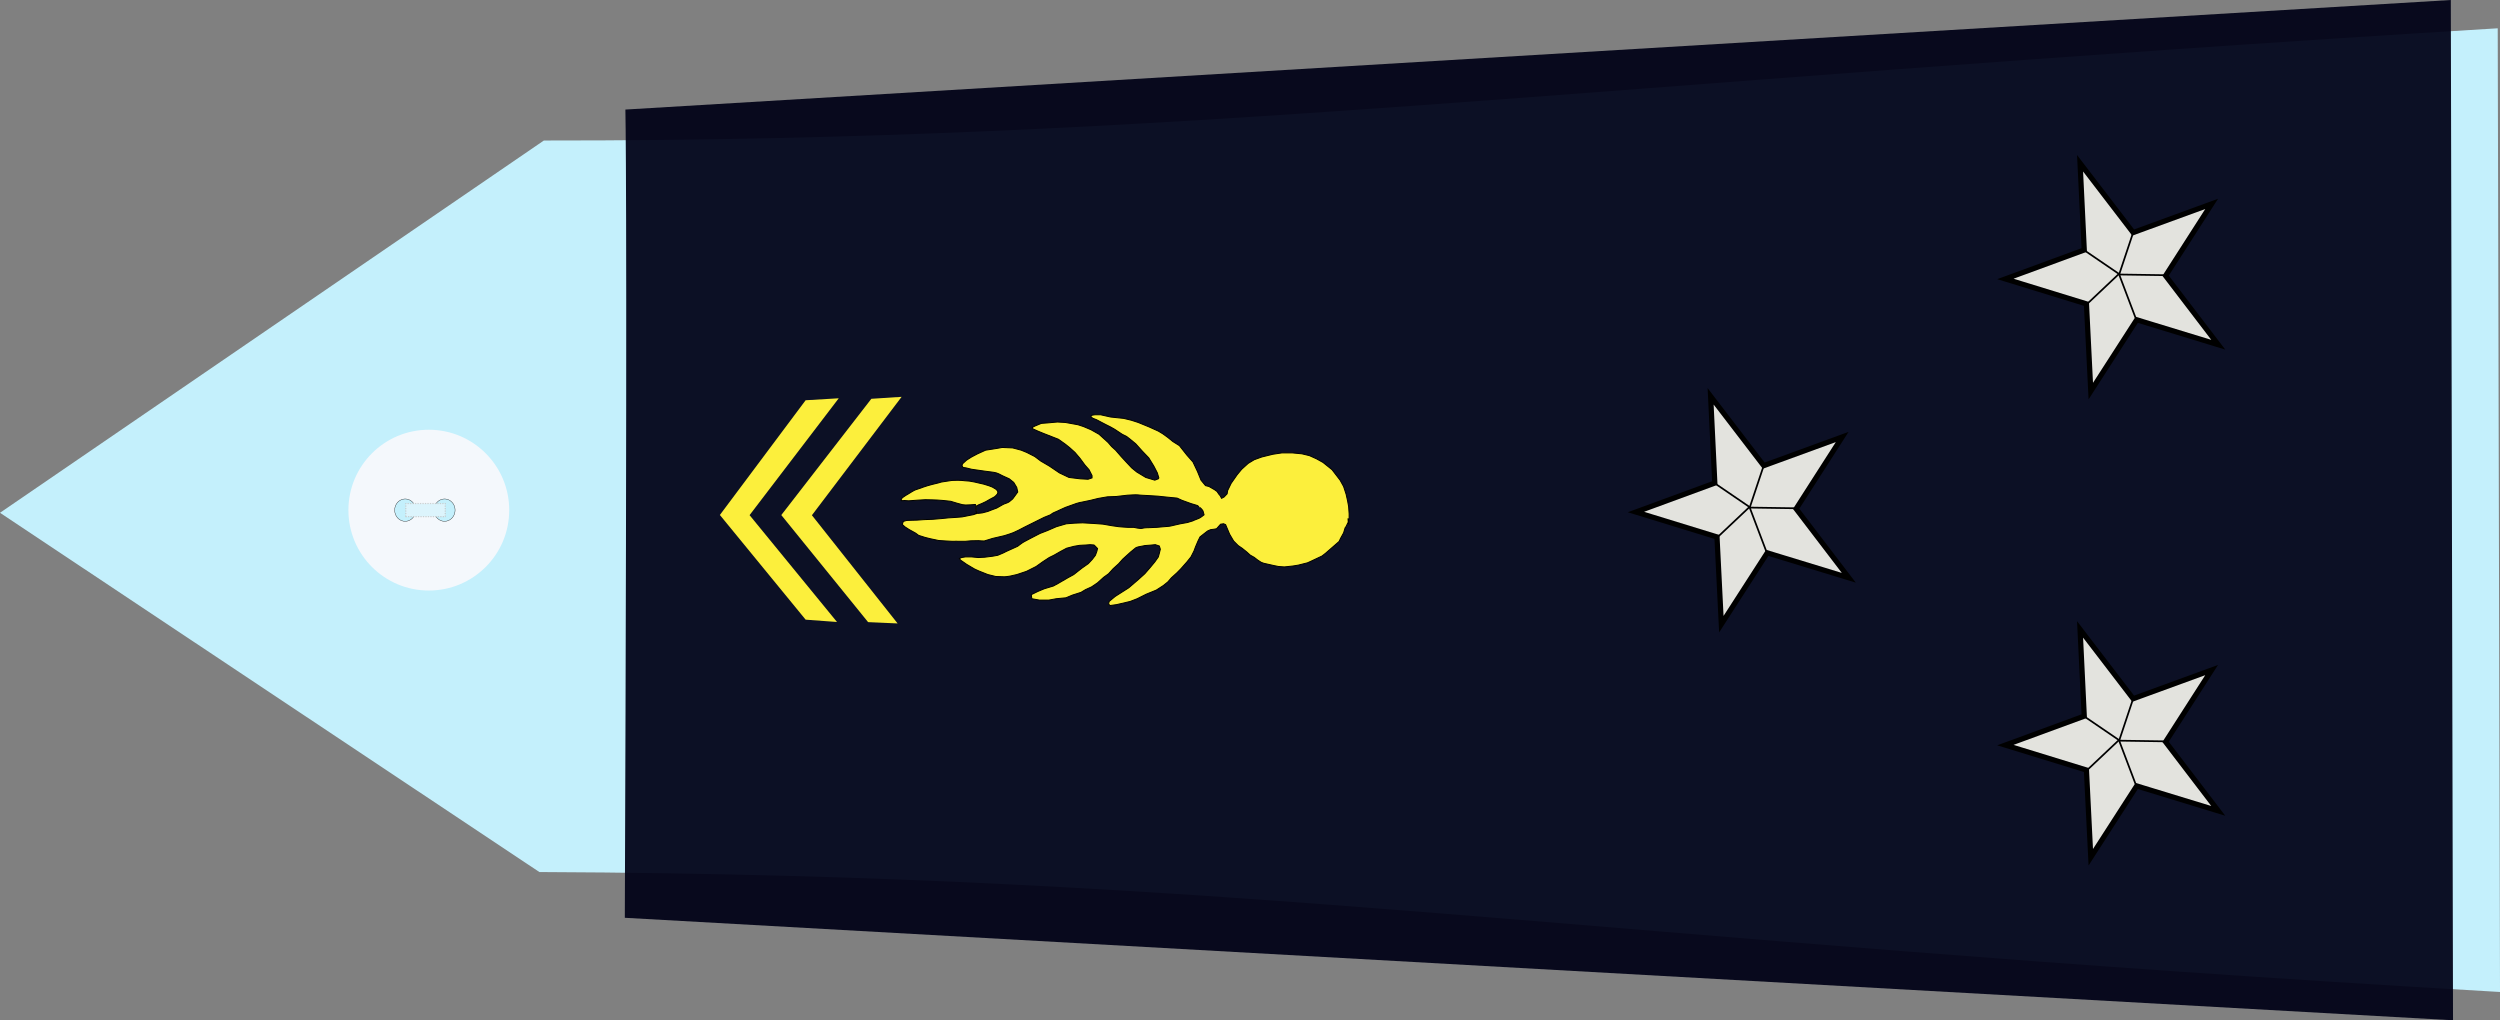<?xml version="1.0" encoding="UTF-8" standalone="no"?>
<!-- Created with Inkscape (http://www.inkscape.org/) -->
<svg
   xmlns:dc="http://purl.org/dc/elements/1.1/"
   xmlns:cc="http://creativecommons.org/ns#"
   xmlns:rdf="http://www.w3.org/1999/02/22-rdf-syntax-ns#"
   xmlns:svg="http://www.w3.org/2000/svg"
   xmlns="http://www.w3.org/2000/svg"
   xmlns:sodipodi="http://sodipodi.sourceforge.net/DTD/sodipodi-0.dtd"
   xmlns:inkscape="http://www.inkscape.org/namespaces/inkscape"
   width="390.061"
   height="159.188"
   id="svg3851"
   sodipodi:version="0.32"
   inkscape:version="0.46"
   sodipodi:docname="général division_gend.svg"
   inkscape:output_extension="org.inkscape.output.svg.inkscape"
   version="1.0">
  <rect width="100%" height="100%" fill="#808080" stroke="none"/>
  <defs
     id="defs3853">
    <inkscape:perspective
       sodipodi:type="inkscape:persp3d"
       inkscape:vp_x="0 : 212.5 : 1"
       inkscape:vp_y="0 : 1000 : 0"
       inkscape:vp_z="428.75 : 212.5 : 1"
       inkscape:persp3d-origin="214.375 : 141.66667 : 1"
       id="perspective3860" />
    <inkscape:perspective
       id="perspective3944"
       inkscape:persp3d-origin="372.04724 : 350.78739 : 1"
       inkscape:vp_z="744.09448 : 526.18109 : 1"
       inkscape:vp_y="0 : 1000 : 0"
       inkscape:vp_x="0 : 526.18109 : 1"
       sodipodi:type="inkscape:persp3d" />
    <inkscape:perspective
       id="perspective3959"
       inkscape:persp3d-origin="372.04724 : 350.78739 : 1"
       inkscape:vp_z="744.09448 : 526.18109 : 1"
       inkscape:vp_y="0 : 1000 : 0"
       inkscape:vp_x="0 : 526.18109 : 1"
       sodipodi:type="inkscape:persp3d" />
    <inkscape:perspective
       id="perspective6038"
       inkscape:persp3d-origin="372.04724 : 350.78739 : 1"
       inkscape:vp_z="744.09448 : 526.18109 : 1"
       inkscape:vp_y="0 : 1000 : 0"
       inkscape:vp_x="0 : 526.18109 : 1"
       sodipodi:type="inkscape:persp3d" />
    <inkscape:perspective
       id="perspective6614"
       inkscape:persp3d-origin="372.04724 : 350.78739 : 1"
       inkscape:vp_z="744.09448 : 526.18109 : 1"
       inkscape:vp_y="0 : 1000 : 0"
       inkscape:vp_x="0 : 526.18109 : 1"
       sodipodi:type="inkscape:persp3d" />
    <inkscape:perspective
       id="perspective6724"
       inkscape:persp3d-origin="372.04724 : 350.78739 : 1"
       inkscape:vp_z="744.09448 : 526.18109 : 1"
       inkscape:vp_y="0 : 1000 : 0"
       inkscape:vp_x="0 : 526.18109 : 1"
       sodipodi:type="inkscape:persp3d" />
    <inkscape:perspective
       id="perspective6846"
       inkscape:persp3d-origin="372.04724 : 350.78739 : 1"
       inkscape:vp_z="744.09448 : 526.18109 : 1"
       inkscape:vp_y="0 : 1000 : 0"
       inkscape:vp_x="0 : 526.18109 : 1"
       sodipodi:type="inkscape:persp3d" />
  </defs>
  <sodipodi:namedview
     pagecolor="#ffffff"
     bordercolor="#666666"
     borderopacity="1.0"
     inkscape:pageopacity="0.0"
     inkscape:pageshadow="2"
     inkscape:zoom="1.6"
     inkscape:cx="180.91632"
     inkscape:cy="87.478625"
     inkscape:document-units="pt"
     inkscape:current-layer="layer1"
     id="namedview3855"
     showgrid="false"
     inkscape:window-width="1264"
     inkscape:window-height="974"
     inkscape:window-x="0"
     inkscape:window-y="14" />
  <g
     inkscape:label="Layer 1"
     inkscape:groupmode="layer"
     id="layer1"
     transform="translate(-19.344,-132.906)">
    <g
       id="g2759">
      <path
         sodipodi:nodetypes="cccccc"
         id="path3751"
         d="M 103.499,268.966 L 19.344,212.913 L 104.198,154.83 C 204.414,154.895 265.005,146.086 409.049,137.32 L 409.406,287.68 C 265.212,279.36 213.437,269.435 103.499,268.966 z"
         style="fill:#c4f0fc;fill-opacity:1;fill-rule:evenodd;stroke:none;stroke-width:1px;stroke-linecap:butt;stroke-linejoin:miter;stroke-opacity:1" />
      <g
         id="g3822"
         transform="matrix(0,-0.512,0.512,0,73.45,225.3)">
        <path
           id="P0"
           d="M 49.634,25 C 49.634,38.531 38.665,49.5 25.134,49.5 C 11.603,49.5 0.634,38.531 0.634,25 C 0.634,11.469 11.603,0.5 25.134,0.5 C 38.665,0.5 49.634,11.469 49.634,25 z"
           style="fill:#f4f8fc;stroke-width:0.25;stroke-miterlimit:4;stroke-dasharray:none"
           transform="translate(-0.134,-1.53761e-5)" />
        <path
           sodipodi:type="arc"
           style="opacity:1;fill:#c4f0fc;fill-opacity:1;stroke:#000000;stroke-width:0.1;stroke-miterlimit:4;stroke-dasharray:none;stroke-opacity:1"
           id="path3016"
           sodipodi:cx="23.799999"
           sodipodi:cy="18.799999"
           sodipodi:rx="3.4000001"
           sodipodi:ry="3.2"
           d="M 27.2,18.8 A 3.4,3.2 0 1 1 20.4,18.8 A 3.4,3.2 0 1 1 27.2,18.8 z"
           transform="translate(1.2,-1)" />
        <path
           sodipodi:type="arc"
           style="opacity:1;fill:#c4f0fc;fill-opacity:1;stroke:#000000;stroke-width:0.1;stroke-miterlimit:4;stroke-dasharray:none;stroke-opacity:1"
           id="path3790"
           sodipodi:cx="23.799999"
           sodipodi:cy="18.799999"
           sodipodi:rx="3.4000001"
           sodipodi:ry="3.2"
           d="M 27.2,18.8 A 3.4,3.2 0 1 1 20.4,18.8 A 3.4,3.2 0 1 1 27.2,18.8 z"
           transform="translate(1.2,11)" />
        <rect
           style="opacity:1;fill:#dcf4fc;fill-opacity:1;stroke:#c4c4c4;stroke-width:0.378;stroke-linejoin:round;stroke-miterlimit:4;stroke-dasharray:0.378, 0.378;stroke-dashoffset:0;stroke-opacity:0.784"
           id="rect3792"
           width="3.985"
           height="12.044"
           x="23.024"
           y="17.975" />
      </g>
    </g>
    <path
       style="fill:#000217;fill-opacity:0.937;fill-rule:evenodd;stroke:none;stroke-width:1px;stroke-linecap:butt;stroke-linejoin:miter;stroke-opacity:1"
       d="M 116.919,149.999 C 117.029,155.224 117.19,181.933 116.831,276.105 L 402.075,292.094 L 401.732,132.906 L 116.919,149.999 z"
       id="path3753"
       sodipodi:nodetypes="ccccc" />
    <g
       id="g6555"
       transform="translate(45.078,0)">
      <path
         sodipodi:nodetypes="ccccccc"
         id="path10161"
         d="M 114.941,194.822 L 110.218,195.127 L 96.168,213.268 L 109.711,229.973 L 114.315,230.178 L 100.943,213.295 L 114.941,194.822 z"
         style="fill:#fcef3c;fill-opacity:1;fill-rule:evenodd;stroke:none;stroke-width:1px;stroke-linecap:butt;stroke-linejoin:miter;stroke-opacity:1" />
      <path
         sodipodi:nodetypes="ccccccc"
         id="path10165"
         d="M 105.13,195.049 L 99.963,195.354 L 86.584,213.254 L 99.965,229.589 L 104.859,229.951 L 91.218,213.281 L 105.13,195.049 z"
         style="fill:#fcef3c;fill-opacity:1;fill-rule:evenodd;stroke:none;stroke-width:1px;stroke-linecap:butt;stroke-linejoin:miter;stroke-opacity:1" />
    </g>
    <path
       style="fill:#fcef3c;fill-opacity:1;fill-rule:evenodd;stroke:#000000;stroke-width:0.159px;stroke-linecap:butt;stroke-linejoin:miter;stroke-opacity:1"
       d="M 186.204,222.919 C 185.812,223.132 186.674,222.636 185.577,223.274 C 184.48,223.911 184.48,223.911 184.48,223.911 L 183.697,224.337 L 182.287,224.762 L 181.268,225.187 L 180.25,225.683 L 180.328,226.321 L 181.503,226.534 L 182.992,226.534 L 184.167,226.321 L 185.655,226.18 L 186.674,225.754 L 188.006,225.329 L 188.711,224.904 L 189.651,224.478 L 190.591,223.841 L 191.531,222.99 L 192.315,222.423 L 193.02,221.643 L 193.882,220.864 L 194.508,220.155 L 194.978,219.73 L 195.762,219.021 L 196.545,218.383 C 196.545,218.383 196.78,218.241 197.25,218.17 C 197.72,218.099 197.956,218.029 197.956,218.029 L 198.896,217.958 L 199.601,217.887 L 200.227,218.099 L 200.384,218.596 L 200.227,219.233 L 200.071,219.8 L 199.522,220.58 L 198.817,221.431 L 197.956,222.423 L 196.937,223.344 L 195.449,224.62 L 193.333,225.967 L 192.393,226.747 L 192.315,227.172 L 192.55,227.384 L 193.568,227.243 L 195.684,226.747 L 196.78,226.321 L 198.191,225.613 L 199.757,224.975 L 200.854,224.266 L 201.559,223.699 L 202.108,223.061 L 202.97,222.281 L 203.596,221.643 L 204.536,220.58 L 205.163,219.8 L 205.633,218.879 L 205.868,218.241 L 206.26,217.32 L 206.573,216.682 L 207.2,216.186 L 207.749,215.76 L 208.219,215.548 L 208.767,215.477 L 209.159,215.406 L 209.785,214.697 L 210.256,214.626 L 210.569,214.768 L 211.196,216.257 L 211.822,217.32 L 212.528,218.029 L 213.154,218.454 L 213.859,219.021 L 214.408,219.517 L 215.035,219.871 L 215.583,220.297 L 216.131,220.651 L 216.523,220.793 L 217.15,220.935 L 218.09,221.147 L 218.795,221.289 L 219.735,221.36 L 221.067,221.218 L 221.929,221.076 L 223.339,220.722 L 223.809,220.509 L 225.611,219.659 L 226.159,219.233 L 228.275,217.391 L 228.51,216.894 L 228.98,216.044 L 229.215,215.264 L 229.372,215.052 L 229.607,214.555 C 229.607,214.555 229.763,214.839 229.685,214.059 C 229.607,213.28 229.842,214.768 229.842,214.768 L 229.842,213.776 L 229.842,213.067 L 229.763,211.933 L 229.607,211.082 L 229.372,210.019 L 228.98,208.814 L 228.431,207.822 L 227.178,206.192 L 225.768,205.058 L 224.749,204.491 L 223.652,203.995 L 222.477,203.711 L 220.989,203.569 L 219.343,203.569 L 217.933,203.782 L 216.21,204.207 L 215.035,204.632 L 214.094,205.2 L 213.076,206.121 L 212.371,206.971 L 211.431,208.318 L 210.882,209.452 L 210.804,209.948 L 210.334,210.445 L 209.942,210.657 L 209.707,210.232 C 209.707,210.232 209.707,210.303 209.472,209.948 C 209.237,209.594 209.237,209.594 209.237,209.594 L 208.845,209.31 L 207.984,208.814 L 207.435,208.673 L 206.73,207.822 L 206.182,206.475 L 205.477,204.987 L 204.536,203.924 L 203.361,202.435 L 202.343,201.797 L 201.559,201.159 L 200.776,200.592 L 200.071,200.167 L 199.287,199.813 L 198.661,199.529 L 197.799,199.175 L 196.937,198.82 L 195.84,198.466 L 194.665,198.183 L 192.628,197.97 L 191.061,197.616 L 190.199,197.616 L 189.729,197.686 L 189.573,197.828 L 189.573,197.97 L 189.886,198.183 L 190.434,198.395 L 191.375,198.891 L 191.923,199.175 L 192.628,199.529 L 193.255,199.884 L 194.43,200.663 L 195.135,201.018 L 195.684,201.443 L 196.545,202.152 L 197.564,203.286 L 198.582,204.349 L 199.366,205.625 L 199.914,206.688 L 200.149,207.468 L 200.071,207.609 L 199.522,207.822 L 198.112,207.397 L 196.702,206.546 L 195.919,205.908 L 195.057,204.987 L 194.273,204.136 L 193.412,203.144 L 192.785,202.577 L 192.236,201.939 L 190.826,200.663 L 189.573,199.955 L 188.398,199.458 L 187.536,199.175 L 185.577,198.82 L 184.324,198.75 L 182.757,198.891 L 181.817,198.962 L 180.798,199.387 L 180.406,199.6 L 180.485,199.813 L 181.268,200.167 L 182.13,200.522 L 184.48,201.443 L 185.577,202.223 L 186.282,202.79 L 187.066,203.498 L 187.849,204.42 L 188.633,205.483 L 189.259,206.192 L 189.729,207.113 L 189.729,207.468 L 189.103,207.68 L 187.849,207.609 L 186.126,207.397 L 184.637,206.688 L 183.07,205.625 L 181.738,204.845 L 180.798,204.136 L 179.545,203.498 L 178.683,203.144 L 177.351,202.79 L 175.706,202.719 L 174.922,202.861 L 173.12,203.144 L 171.867,203.711 L 170.927,204.207 L 170.143,204.703 L 169.517,205.27 L 169.438,205.554 L 169.595,205.837 L 170.065,205.908 L 170.927,206.121 L 172.885,206.404 L 173.982,206.546 C 173.982,206.546 174.766,206.617 175.157,206.83 C 175.549,207.042 176.019,207.255 176.019,207.255 L 176.803,207.609 L 177.508,208.176 L 177.978,208.956 L 178.134,209.665 L 177.678,210.296 L 177.346,210.747 L 176.958,211.073 C 176.958,211.073 176.737,211.299 176.321,211.424 C 175.906,211.549 175.601,211.75 175.601,211.75 L 174.853,212.176 L 174.105,212.451 L 173.468,212.702 L 172.609,212.927 L 171.945,213.003 L 171.668,212.777 L 171.612,212.577 L 171.557,212.151 L 171.612,211.95 L 171.695,211.875 L 171.972,211.7 L 172.526,211.474 L 173.163,211.173 L 173.773,210.822 L 174.521,210.422 L 174.77,210.196 L 174.964,209.97 L 175.047,209.695 L 174.964,209.469 L 174.715,209.219 L 174.161,208.893 L 173.634,208.692 L 172.831,208.442 L 172.055,208.266 L 171.418,208.116 L 170.587,207.966 L 169.923,207.916 L 169.396,207.865 L 168.787,207.84 L 167.873,207.865 L 167.347,207.941 L 166.211,208.116 L 165.795,208.241 L 164.771,208.492 L 164.05,208.692 L 163.358,208.918 C 163.358,208.918 162.804,209.144 162.666,209.169 C 162.527,209.194 162.028,209.394 162.028,209.394 L 161.668,209.595 L 161.059,209.97 L 160.671,210.196 L 160.228,210.497 L 160.034,210.672 L 159.951,210.873 L 159.951,210.998 L 160.006,211.023 L 160.228,211.023 L 160.45,210.998 L 161.114,211.048 L 162.472,210.948 L 163.718,210.873 L 164.826,210.898 L 165.546,210.923 L 166.543,210.998 L 167.679,211.123 L 168.676,211.424 L 169.507,211.649 L 169.978,211.7 L 170.754,211.674 L 171.446,211.624 L 171.529,211.624 L 171.64,211.925 L 171.64,212.602 L 171.751,212.953 L 171.363,213.103 L 171.778,212.927 L 171.889,212.978 L 171.501,213.103 L 171.224,213.203 L 170.587,213.328 L 169.452,213.554 L 168.51,213.629 L 167.319,213.704 L 166.349,213.805 L 164.854,213.93 L 163.496,213.98 L 162.444,214.055 L 161.53,214.08 L 160.81,214.105 L 160.283,214.256 L 160.117,214.732 L 160.533,215.108 L 161.197,215.534 L 162.195,216.085 L 162.666,216.436 L 163.69,216.762 L 164.494,216.962 L 165.795,217.238 L 166.931,217.313 C 166.931,217.313 167.208,217.338 167.402,217.338 C 167.596,217.338 168.039,217.388 168.178,217.363 C 168.316,217.338 168.815,217.363 168.815,217.363 L 169.978,217.363 L 170.809,217.288 L 172,217.263 C 172,217.263 172.803,217.338 172.914,217.313 C 173.025,217.288 174.216,216.912 174.216,216.912 L 176.044,216.486 L 176.903,216.21 C 176.903,216.21 177.263,216.085 177.457,216.01 C 177.651,215.935 178.26,215.634 178.26,215.634 L 179.174,215.158 L 182.249,213.629 L 183.246,213.228 C 183.246,213.228 183.634,212.927 183.8,212.877 C 183.966,212.827 184.631,212.501 184.797,212.426 C 184.963,212.351 185.572,212.075 185.572,212.075 L 187.317,211.449 L 187.871,211.299 L 188.038,211.274 L 189.478,210.973 L 190.697,210.672 L 192.137,210.422 L 193.522,210.371 L 195.239,210.171 C 195.239,210.171 196.68,210.071 196.901,210.121 C 197.123,210.171 198.397,210.221 198.397,210.221 L 200.004,210.321 L 201.444,210.472 L 202.995,210.622 L 203.771,210.973 L 205.156,211.474 L 206.153,211.775 L 206.43,211.975 C 206.43,211.975 206.208,211.825 206.54,212.075 C 206.873,212.326 207.039,212.627 207.039,212.627 L 207.205,213.228 L 206.817,213.529 C 206.817,213.529 206.485,213.779 206.153,213.88 C 205.82,213.98 205.433,214.18 205.433,214.18 L 204.602,214.431 L 203.494,214.631 L 202.607,214.832 C 202.607,214.832 201.832,215.032 201.61,215.032 C 201.388,215.032 199.837,215.183 199.837,215.183 L 198.619,215.233 C 198.619,215.233 197.843,215.233 197.566,215.333 C 197.289,215.433 196.237,215.183 196.237,215.183 C 196.237,215.183 195.516,215.183 195.295,215.183 C 195.073,215.183 193.91,215.083 193.91,215.083 L 192.857,214.932 L 191.417,214.682 L 190.032,214.581 L 188.259,214.481 L 186.985,214.531 L 185.711,214.631 L 184.16,215.083 L 182.775,215.684 L 181.612,216.135 L 180.06,216.937 C 180.06,216.937 179.34,217.338 179.119,217.438 C 178.897,217.538 178.121,218.14 178.121,218.14 L 177.235,218.541 L 176.349,218.942 L 175.85,219.192 L 175.019,219.543 L 174.188,219.693 L 172.969,219.844 L 171.972,219.894 L 170.92,219.794 L 169.978,219.794 L 169.369,219.894 L 169.036,220.044 L 169.202,220.295 L 169.646,220.596 L 170.144,220.946 L 171.418,221.698 L 172.083,221.999 L 173.468,222.55 L 174.687,222.851 L 176.072,222.901 C 176.072,222.901 176.681,222.851 176.903,222.801 C 177.124,222.751 178.011,222.55 178.011,222.55 L 179.506,222.049 L 181.002,221.297 L 182.055,220.546 L 183.052,219.894 L 183.772,219.543 L 184.825,218.942 L 185.766,218.441 L 186.93,218.14 L 187.816,217.989 L 188.813,217.939 L 189.423,217.889 L 190.032,217.939 L 190.198,218.09 L 190.586,218.491 L 190.475,218.942 L 190.254,219.543 L 189.755,220.195 L 189.146,220.846 L 188.148,221.548 L 187.317,222.199 L 186.874,222.55 L 186.204,222.919 z"
       id="path2546" />
    <g
       id="g2677"
       transform="translate(51.433,0.884)">
      <g
         transform="matrix(0.94,-0.342,0.342,0.94,-428.026,469.222)"
         id="g2402">
        <path
           id="path8347"
           style="fill:#e3e3de;fill-opacity:1;stroke:#000000;stroke-width:0.816;stroke-miterlimit:4;stroke-dasharray:none;stroke-dashoffset:0;stroke-opacity:1"
           d="M 783.419,-46.595 L 787.507,-33.604 L 800.537,-33.62 L 789.957,-25.55 L 793.998,-12.626 L 783.373,-20.629 L 772.84,-12.626 L 776.852,-25.642 L 766.302,-33.62 L 779.407,-33.661 L 783.419,-46.595 z" />
        <path
           style="fill:none;fill-rule:evenodd;stroke:#000000;stroke-width:0.272px;stroke-linecap:butt;stroke-linejoin:miter;stroke-opacity:1"
           d="M 779.505,-33.463 L 783.215,-28.303 L 777.127,-25.673"
           id="path3898"
           sodipodi:nodetypes="ccc" />
        <path
           style="fill:none;fill-rule:evenodd;stroke:#000000;stroke-width:0.272px;stroke-linecap:butt;stroke-linejoin:miter;stroke-opacity:1"
           d="M 783.31,-20.959 L 783.215,-28.203 L 789.731,-25.722"
           id="path3900"
           sodipodi:nodetypes="ccc" />
        <path
           style="fill:none;fill-rule:evenodd;stroke:#000000;stroke-width:0.272px;stroke-linecap:butt;stroke-linejoin:miter;stroke-opacity:1"
           d="M 783.215,-28.203 L 787.353,-33.414"
           id="path3902"
           sodipodi:nodetypes="cc" />
      </g>
      <g
         transform="matrix(0.94,-0.342,0.342,0.94,-453.04,474.415)"
         id="g2426">
        <path
           id="path4815"
           style="fill:#e3e3de;fill-opacity:1;stroke:#000000;stroke-width:0.816;stroke-miterlimit:4;stroke-dasharray:none;stroke-dashoffset:0;stroke-opacity:1"
           d="M 783.833,25.405 L 787.92,38.396 L 800.95,38.38 L 790.371,46.45 L 794.412,59.374 L 783.786,51.371 L 773.253,59.374 L 777.266,46.358 L 766.715,38.38 L 779.821,38.339 L 783.833,25.405 z" />
        <path
           style="fill:none;fill-rule:evenodd;stroke:#000000;stroke-width:0.272px;stroke-linecap:butt;stroke-linejoin:miter;stroke-opacity:1"
           d="M 779.919,38.537 L 783.629,43.697 L 777.541,46.327"
           id="path4817"
           sodipodi:nodetypes="ccc" />
        <path
           style="fill:none;fill-rule:evenodd;stroke:#000000;stroke-width:0.272px;stroke-linecap:butt;stroke-linejoin:miter;stroke-opacity:1"
           d="M 783.724,51.041 L 783.629,43.797 L 790.145,46.278"
           id="path4819"
           sodipodi:nodetypes="ccc" />
        <path
           style="fill:none;fill-rule:evenodd;stroke:#000000;stroke-width:0.272px;stroke-linecap:butt;stroke-linejoin:miter;stroke-opacity:1"
           d="M 783.629,43.797 L 787.767,38.586"
           id="path4821"
           sodipodi:nodetypes="cc" />
      </g>
    </g>
    <g
       id="g2408"
       transform="matrix(0.94,-0.342,0.342,0.94,-425.633,464.187)">
      <path
         d="M 760.884,-9.81 L 764.971,3.181 L 778.001,3.165 L 767.422,11.235 L 771.463,24.158 L 760.837,16.155 L 750.305,24.158 L 754.317,11.142 L 743.766,3.165 L 756.872,3.124 L 760.884,-9.81 z"
         style="fill:#e3e3de;fill-opacity:1;stroke:#000000;stroke-width:0.816;stroke-miterlimit:4;stroke-dasharray:none;stroke-dashoffset:0;stroke-opacity:1"
         id="path2234" />
      <path
         sodipodi:nodetypes="ccc"
         id="path2236"
         d="M 756.97,3.321 L 760.68,8.482 L 754.592,11.112"
         style="fill:none;fill-rule:evenodd;stroke:#000000;stroke-width:0.272px;stroke-linecap:butt;stroke-linejoin:miter;stroke-opacity:1" />
      <path
         sodipodi:nodetypes="ccc"
         id="path2238"
         d="M 760.775,15.826 L 760.68,8.581 L 767.196,11.062"
         style="fill:none;fill-rule:evenodd;stroke:#000000;stroke-width:0.272px;stroke-linecap:butt;stroke-linejoin:miter;stroke-opacity:1" />
      <path
         sodipodi:nodetypes="cc"
         id="path2240"
         d="M 760.68,8.581 L 764.818,3.371"
         style="fill:none;fill-rule:evenodd;stroke:#000000;stroke-width:0.272px;stroke-linecap:butt;stroke-linejoin:miter;stroke-opacity:1" />
    </g>
  </g>
</svg>
